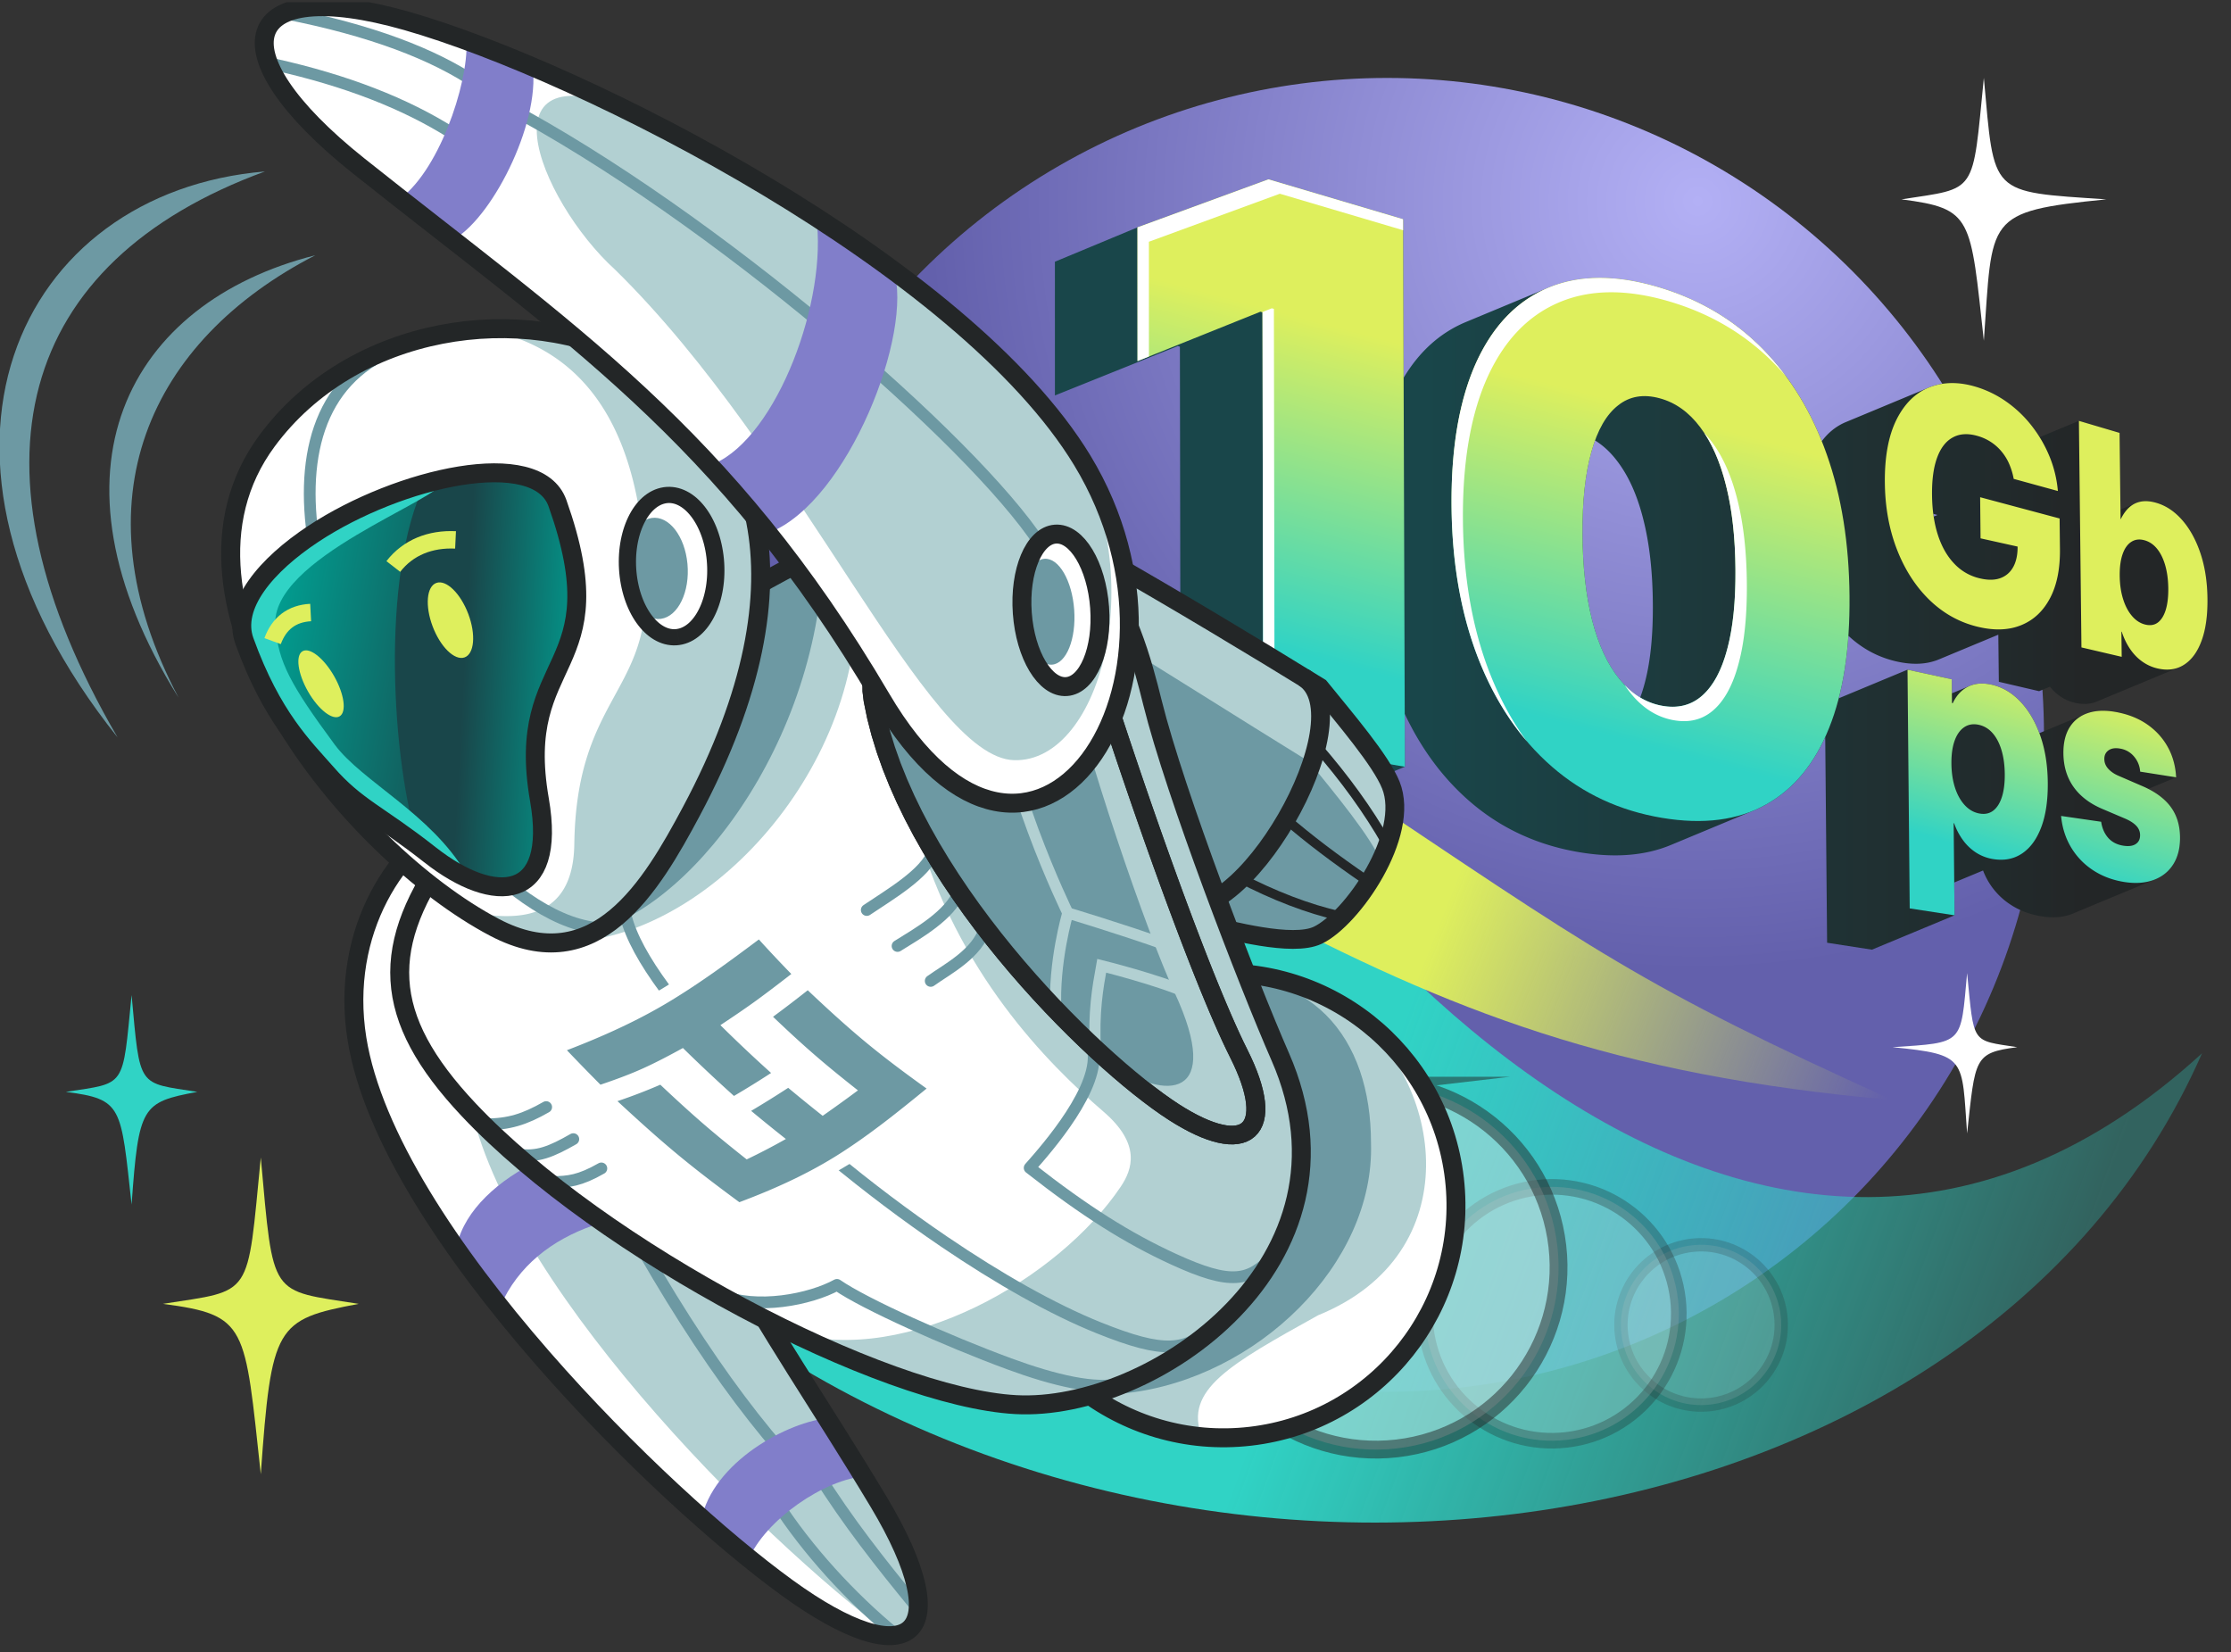 <svg xmlns="http://www.w3.org/2000/svg" width="501" height="371" fill="none" viewBox="0 0 501 371">
  <rect x="0" y="0" width="501" height="371" fill="#333333" stroke="none"/>
  <g clip-path="url(#a)">
    <circle cx="311.5" cy="165" r="147.5" fill="url(#b)"/>
    <path fill="url(#c)" fill-rule="evenodd" d="m484.088 197.399-.042.018-.014.006-18.549 7.716c-.155.064-.312.125-.474.183-1.937.694-4.198.834-6.775.393-2.557-.437-4.839-1.319-6.846-2.656a15.789 15.789 0 0 1-6.068-7.598l-6.473 2.692.071 7.371-18.549 7.715-10.069-1.555-.423-46.207c-3.141 6.892-7.545 11.946-13.234 15.133a27.179 27.179 0 0 1-2.91 1.42l-18.549 7.715c-5.76 2.396-12.592 2.94-20.528 1.612-9.416-1.576-17.691-5.379-24.707-11.495-5.953-5.19-10.789-11.715-14.506-19.587l.039 11.892-18.548 7.716-31.816-5.385-.158-96.66-.474-.126-27.591 11.084-.005-30.027 18.548-7.716 29.408-10.782 30.232 8.951.118 35.615c3.587-5.978 8.257-10.147 14.006-12.538l18.548-7.716.21-.085c6.928-2.818 15.132-2.785 24.496.005 9.223 2.749 17.013 7.392 23.399 13.894 5.611 5.711 10.014 12.585 13.246 20.67 1.497-1.984 3.3-3.415 5.405-4.29l18.548-7.716.235-.095c3.097-1.22 6.54-1.268 10.343-.14a23.718 23.718 0 0 1 6.89 3.344 26.484 26.484 0 0 1 5.666 5.37 28.951 28.951 0 0 1 1.844 2.626l8.813-3.666 9.13 2.7.2 17.21 3.49-1.452a5.686 5.686 0 0 1 1.09-.325c.987-.192 2.108-.108 3.359.241 2.211.618 4.178 1.913 5.921 3.898 1.728 1.974 3.098 4.463 4.105 7.465 1.004 2.996 1.529 6.365 1.577 10.103.048 3.784-.379 6.935-1.297 9.455-.913 2.527-2.222 4.337-3.922 5.439a6.981 6.981 0 0 1-1.113.588l-18.548 7.715c-1.449.602-3.081.691-4.901.267a9.512 9.512 0 0 1-3.426-1.553 10.53 10.53 0 0 1-2.169-2.066l-2.435 1.013-9.04-2.112-.118-10.574-13.348 5.553c-2.752 1.145-5.963 1.283-9.644.427-4.015-.934-7.572-2.844-10.679-5.743-.354 5.134-1.075 9.816-2.166 14.049l15.447-6.426 9.93 2.155.03 3.157 4.025-1.674a6.92 6.92 0 0 1 1.124-.358c1.095-.251 2.327-.225 3.701.073 2.429.53 4.588 1.785 6.495 3.779 1.787 1.869 3.224 4.248 4.301 7.121l10.327-4.296c.292-.121.595-.228.911-.322 1.884-.556 4.127-.545 6.719.02 2.558.557 4.763 1.521 6.616 2.885 1.845 1.358 3.297 3.019 4.363 5.002 1.055 1.962 1.645 4.171 1.779 6.624l-6.248 2.599c2.233 1.136 3.914 2.51 5.056 4.073 1.348 1.846 2.033 4.087 2.065 6.713.031 2.457-.481 4.509-1.526 6.158-.948 1.5-2.262 2.608-3.938 3.318ZM358.182 98.894c-.291.8-.56 1.648-.809 2.543-1.383 4.87-2.045 11.039-2.005 18.464.04 7.405.77 13.857 2.164 19.366 1.416 5.528 3.462 9.932 6.132 13.209 1.418 1.753 2.975 3.135 4.663 4.148.369-.991.704-2.055 1.004-3.193 1.283-4.755 1.887-10.684 1.836-17.817-.052-7.154-.741-13.423-2.094-18.801-1.334-5.411-3.271-9.795-5.816-13.156-1.512-2.025-3.205-3.61-5.075-4.763Zm75.961 16.482.94.257-.855.355a50.273 50.273 0 0 1-.085-.612Z" clip-rule="evenodd"/>
    <path fill="url(#d)" d="m315.082 49.22.404 122.945-31.816-5.385-.158-96.66-.474-.126-27.591 11.085-.005-30.028 29.408-10.782 30.232 8.951Zm58.127 134.42c-9.416-1.577-17.692-5.379-24.708-11.495-7.118-6.206-12.641-14.32-16.559-24.363-3.924-10.11-5.933-21.711-5.983-34.73-.051-13.03 1.869-23.728 5.705-32.005 3.827-8.194 9.263-13.69 16.299-16.551 6.928-2.817 15.132-2.785 24.497.006 9.223 2.748 17.013 7.392 23.398 13.893 6.3 6.411 11.079 14.288 14.385 23.698 3.306 9.355 4.991 19.94 5.091 31.767.102 11.867-1.414 21.717-4.585 29.586-3.177 7.938-7.869 13.67-14.102 17.162-6.325 3.569-14.121 4.591-23.438 3.032Zm-.159-25.202c3.645.71 6.704-.038 9.211-2.254 2.47-2.181 4.357-5.67 5.622-10.471 1.284-4.754 1.887-10.683 1.836-17.816-.052-7.155-.741-13.424-2.094-18.802-1.334-5.411-3.271-9.794-5.816-13.155-2.536-3.398-5.582-5.558-9.123-6.516-3.616-.979-6.736-.47-9.327 1.604-2.631 2.053-4.628 5.521-5.982 10.407-1.384 4.87-2.046 11.039-2.006 18.464.04 7.405.77 13.857 2.165 19.366 1.416 5.528 3.462 9.932 6.132 13.209 2.656 3.286 5.802 5.265 9.382 5.964Z"/>
    <path fill="#fff" d="m286.07 69.352.154 97.863-2.557-.433-.158-96.66-.088-.024 2.176-.873.473.127ZM347.96 64.497c6.928-2.817 15.132-2.784 24.497.007 9.223 2.748 17.013 7.391 23.398 13.892a57.757 57.757 0 0 1 5.298 6.222 57.198 57.198 0 0 0-2.737-2.992c-6.385-6.5-14.175-11.145-23.397-13.893-9.365-2.79-17.569-2.823-24.498-.006-7.036 2.86-12.471 8.358-16.298 16.552-3.837 8.277-5.757 18.975-5.706 32.004.05 13.019 2.06 24.62 5.983 34.731 2.26 5.792 5.055 10.941 8.381 15.454-4.475-5.235-8.124-11.46-10.943-18.684-3.923-10.11-5.932-21.711-5.982-34.73-.05-13.03 1.869-23.728 5.705-32.005 3.827-8.194 9.263-13.69 16.299-16.552Z"/>
    <path fill="#fff" d="M382.687 97.184c.581.608 1.144 1.27 1.68 1.988 2.546 3.361 4.482 7.744 5.816 13.155 1.352 5.377 2.042 11.647 2.094 18.801.051 7.133-.553 13.062-1.837 17.816-1.264 4.801-3.151 8.29-5.621 10.471-2.507 2.216-5.567 2.964-9.211 2.254-3.58-.699-6.726-2.677-9.382-5.964a24.007 24.007 0 0 1-1.408-1.921c2.4 2.508 5.154 4.055 8.23 4.655 3.644.711 6.703-.038 9.211-2.253 2.47-2.182 4.357-5.67 5.621-10.471 1.284-4.755 1.887-10.683 1.836-17.817-.052-7.154-.741-13.423-2.094-18.8-1.176-4.769-2.82-8.739-4.935-11.914ZM315.079 49.222l.008 2.473-27.68-8.195L258 54.282l.004 25.77-2.56 1.03-.006-30.03 29.409-10.782 30.232 8.952Z"/>
    <path fill="url(#e)" d="M444.305 140.777c-4.071-.948-7.673-2.898-10.81-5.865-3.15-2.998-5.637-6.781-7.434-11.338-1.811-4.576-2.744-9.666-2.794-15.251-.052-5.816.833-10.536 2.639-14.143 1.808-3.587 4.272-5.993 7.383-7.214 3.097-1.22 6.54-1.268 10.343-.14a23.72 23.72 0 0 1 6.89 3.344 26.484 26.484 0 0 1 5.666 5.37 29.145 29.145 0 0 1 4.016 6.848 26.469 26.469 0 0 1 1.919 7.863l-9.921-2.726a15.24 15.24 0 0 0-1.007-3.341 11.486 11.486 0 0 0-1.722-2.803 10.623 10.623 0 0 0-2.387-2.133 11.018 11.018 0 0 0-3.037-1.372c-2.152-.61-3.988-.496-5.515.344-1.541.83-2.71 2.333-3.513 4.499-.804 2.169-1.192 4.965-1.159 8.371.032 3.419.474 6.425 1.324 9.049.85 2.608 2.065 4.747 3.653 6.408a11.318 11.318 0 0 0 5.645 3.29c1.818.447 3.375.447 4.656.002 1.286-.455 2.271-1.29 2.948-2.509.676-1.215 1.007-2.752.988-4.603l-8.316-1.848-.093-9.233 17.845 4.773.075 6.868c.049 4.398-.675 8.043-2.177 10.933-1.507 2.901-3.627 4.938-6.379 6.095-2.77 1.176-6.008 1.326-9.726.462Zm40.18 9.312a9.519 9.519 0 0 1-3.427-1.554c-1.048-.738-1.951-1.685-2.725-2.821-.775-1.138-1.394-2.425-1.864-3.862l-.081-.019.067 5.65-9.04-2.112-.57-50.871 9.13 2.7.225 19.342.054.015c.537-1.105 1.173-1.985 1.909-2.642a5.266 5.266 0 0 1 2.592-1.282c.987-.192 2.108-.108 3.359.241 2.211.618 4.178 1.913 5.921 3.898 1.728 1.974 3.098 4.463 4.105 7.465 1.004 2.996 1.529 6.365 1.577 10.102.048 3.785-.379 6.936-1.297 9.456-.913 2.527-2.222 4.337-3.922 5.439-1.708 1.107-3.711 1.39-6.013.855Zm-2.735-9.849c1.116.272 2.058.115 2.827-.46.769-.587 1.357-1.522 1.766-2.829.4-1.309.596-2.929.573-4.864-.024-1.935-.261-3.665-.696-5.174-.443-1.514-1.057-2.755-1.843-3.714-.787-.961-1.738-1.602-2.852-1.901-1.119-.299-2.095-.171-2.935.383-.834.546-1.487 1.463-1.934 2.758-.455 1.294-.667 2.919-.645 4.857.023 1.938.274 3.682.763 5.231.48 1.545 1.16 2.817 2.013 3.807.859 1.002 1.844 1.633 2.963 1.906Zm-52.901 63.729-.491-53.597 9.93 2.155.052 5.334.176.038c.536-1.146 1.22-2.076 2.049-2.791a6.652 6.652 0 0 1 2.902-1.456c1.095-.251 2.327-.225 3.701.073 2.429.53 4.588 1.785 6.495 3.779 1.892 1.978 3.39 4.527 4.486 7.628 1.094 3.095 1.663 6.611 1.705 10.54.044 3.979-.437 7.316-1.447 10.02-1.012 2.707-2.452 4.691-4.32 5.946-1.877 1.261-4.08 1.673-6.609 1.241a9.943 9.943 0 0 1-3.723-1.434 11.1 11.1 0 0 1-2.91-2.754 14.526 14.526 0 0 1-2.02-3.836l-.108-.019.201 20.688-10.069-1.555Zm15.65-21.305c1.227.225 2.265.008 3.109-.644.846-.653 1.499-1.675 1.946-3.076.446-1.396.664-3.115.643-5.151-.022-2.036-.274-3.846-.751-5.408-.477-1.567-1.155-2.843-2.015-3.807-.861-.966-1.906-1.591-3.131-1.844-1.229-.253-2.303-.062-3.228.565-.916.622-1.636 1.627-2.133 3.011-.499 1.39-.742 3.11-.723 5.151.02 2.04.298 3.863.826 5.467.526 1.597 1.27 2.901 2.202 3.896.943 1.005 2.025 1.616 3.255 1.84Zm32.284 15.335c-2.558-.437-4.839-1.318-6.847-2.655a15.8 15.8 0 0 1-4.878-5.125c-1.227-2.065-1.973-4.405-2.213-7.006l8.996 1.303c.206 1.424.727 2.615 1.528 3.553.81.947 1.903 1.543 3.265 1.79 1.259.228 2.237.125 2.931-.312.693-.439 1.031-1.116 1.019-2.052-.009-.785-.298-1.487-.873-2.088-.581-.608-1.426-1.147-2.542-1.621l-5.071-2.157c-2.817-1.197-4.978-2.849-6.456-4.936-1.489-2.1-2.247-4.611-2.278-7.508-.027-2.438.467-4.44 1.478-5.996 1.016-1.564 2.467-2.623 4.36-3.182 1.884-.556 4.127-.545 6.719.02 2.559.557 4.763 1.521 6.616 2.885 1.845 1.358 3.297 3.019 4.363 5.002 1.055 1.962 1.646 4.171 1.779 6.624l-8.078-1.273a5.733 5.733 0 0 0-1.312-3.319 5.129 5.129 0 0 0-2.988-1.819c-1.146-.238-2.068-.139-2.743.312-.677.45-1.013 1.114-1.002 2.011.009.768.268 1.46.797 2.078.528.616 1.293 1.194 2.313 1.636l5.539 2.397c2.853 1.236 4.94 2.812 6.282 4.649 1.348 1.846 2.033 4.087 2.065 6.713.031 2.456-.481 4.509-1.525 6.158-1.048 1.654-2.537 2.834-4.469 3.525-1.937.695-4.199.835-6.775.393Z"/>
    <path fill="url(#f)" fill-rule="evenodd" d="M494.5 236.5c-50.5 115-231 141.5-342 51.5-27.606-27.642 56.512-139.375 86-180.5 47.742 101.516 157 219.5 256 129Z" clip-rule="evenodd"/>
    <path fill="url(#g)" fill-rule="evenodd" d="M280.978 203.391C325.675 226.993 362.195 241.458 425 247c-56.784-25.638-67-33.5-123.738-71.491l-20.284 27.882Z" clip-rule="evenodd"/>
    <path fill="#fff" fill-rule="evenodd" d="M445.5 17.5c2.427 26.43 1 25.5 27.5 27.262-27.5 2.738-25.495 3.995-27.5 31.738-3.053-27.743-2.458-29.657-18.5-31.738 17.133-2.653 15.869-.831 18.5-27.262ZM441.739 218.5c-1.477 16.127-.609 15.559-16.739 16.634 16.739 1.671 15.519 2.438 16.739 19.366 1.858-16.928 1.496-18.096 11.261-19.366-10.429-1.619-9.659-.507-11.261-16.634Z" clip-rule="evenodd"/>
    <path fill="#6D99A3" fill-rule="evenodd" d="M70.791 57.32C28.944 67.882 8.145 105.453 40.09 156.638c-23.455-44.488-6.262-80.273 30.703-99.316Z" clip-rule="evenodd"/>
    <path fill="#6D99A3" fill-rule="evenodd" d="M59.5 38.5c-55.364 4.626-83.996 63.296-33.097 127.074C-9.312 104.286 4.147 58.778 59.5 38.5Z" clip-rule="evenodd"/>
    <path fill="#B2D0D2" fill-rule="evenodd" d="M184.737 151.062c48.255 32.931 68.825 47.629 85.512 56.492 8.793 1.133 22.27 4.656 25.447 2.514 6.689-4.517 21.098-22.702 16.631-33.795-2.236-5.555-10.172-14.793-15.977-21.954-30.704-18.92-66.678-40.045-91.123-51.434l-20.49 48.177Z" clip-rule="evenodd"/>
    <path fill="#6D99A3" fill-rule="evenodd" d="M181.986 151.021c48.255 32.931 68.806 45.179 85.491 54.042 4.305 2.286 23.257 8.009 28.845 4.951 10.617-5.809 9.416-9.632 13.822-16.516-2.237-5.553-10.397-15.356-16.203-22.517-30.704-18.92-74.808-47.555-99.253-58.944l-12.702 38.984Z" clip-rule="evenodd"/>
    <path stroke="#232627" stroke-miterlimit="22.926" stroke-width="4.221" d="M184.737 151.062c48.255 32.931 68.825 47.629 85.512 56.492 5.912 1.245 19.949 5.183 25.699 2.436 7.695-3.678 20.846-22.624 16.379-33.717-2.236-5.555-10.172-14.793-15.977-21.954-30.704-18.92-66.678-40.045-91.123-51.434l-20.49 48.177Z" clip-rule="evenodd"/>
    <path stroke="#232627" stroke-miterlimit="22.926" stroke-width="4.221" d="M263.155 202.984c15.019 7.976 43.722-42.013 29.588-50.884"/>
    <path fill="#C9E0E0" fill-rule="evenodd" stroke="#232627" stroke-miterlimit="22.926" stroke-width="3" d="M379.937 279.62c-9.874 1.139-16.956 10.068-15.817 19.943 1.14 9.875 10.069 16.956 19.943 15.817 9.875-1.139 16.956-10.068 15.817-19.943-1.139-9.875-10.068-16.956-19.943-15.817Z" clip-rule="evenodd" opacity=".2"/>
    <path fill="#C9E0E0" fill-rule="evenodd" stroke="#232627" stroke-miterlimit="22.926" stroke-width="3.5" d="M345.234 266.691c-15.635 1.803-26.847 15.941-25.044 31.576 1.805 15.635 15.942 26.847 31.577 25.042 15.635-1.803 26.847-15.941 25.042-31.576-1.803-15.635-15.94-26.847-31.575-25.042Z" clip-rule="evenodd" opacity=".3"/>
    <path fill="#C9E0E0" fill-rule="evenodd" stroke="#232627" stroke-miterlimit="22.926" stroke-width="4" d="M304.302 243.774c-22.493 2.594-38.622 22.933-36.028 45.425 2.596 22.493 22.934 38.623 45.426 36.027 22.492-2.594 38.622-22.933 36.026-45.425-2.594-22.493-22.932-38.623-45.424-36.027Z" clip-rule="evenodd" opacity=".5"/>
    <path stroke="#232627" stroke-linecap="round" stroke-miterlimit="22.926" stroke-width="2.109" d="M300.964 205.703c-7.224-1.638-14.851-4.556-22.882-8.75m33.285-7.697c-4.153-7.27-9.402-14.536-15.749-21.798m11.294 30.244c-6.974-4.754-13.044-9.363-18.213-13.826"/>
    <path fill="#fff" d="M280.777 323.056c-28.625 3.303-54.508-17.224-57.812-45.849-3.303-28.626 17.225-54.509 45.85-57.812 28.625-3.303 54.508 17.225 57.811 45.85 3.304 28.625-17.224 54.508-45.849 57.811Z"/>
    <path fill="#B2D0D2" fill-rule="evenodd" d="M268.814 219.394c-19.533 2.253-49.153 29.186-45.85 57.813 3.926 34.027 42.206 47.634 46.913 45.397-4.032-10.515 6.296-16.264 26.131-27.277 33.992-13.827 28.344-52.612 6.837-68.462-8.748-4.37-14.497-9.726-34.031-7.471Z" clip-rule="evenodd"/>
    <path fill="#6D99A3" d="M253.205 312.777c-22.705 0-26.654-25.311-27.506-52.58-.853-27.27 11.274-37.741 40.177-41.044 28.904-3.303 42 14 42 37.5.852 27.269-25.768 52.82-54.671 56.124Z"/>
    <path stroke="#232627" stroke-miterlimit="22.926" stroke-width="4.254" d="M268.8 218.836c-28.625 3.301-49.154 29.185-45.852 57.811 3.304 28.626 29.188 49.154 57.813 45.85 28.626-3.302 49.154-29.186 45.851-57.811-3.302-28.626-29.186-49.154-57.812-45.85Z" clip-rule="evenodd"/>
    <path fill="#fff" fill-rule="evenodd" d="M139.544 209.633c-8.017-55.524-67.115-24.633-59.385 23.639 6.755 42.185 66.814 101.621 96.566 123.225 27.85 20.225 38.742 10.988 20.561-19.314-26.038-43.4-49.523-70.624-57.742-127.55Z" clip-rule="evenodd"/>
    <path fill="#B2D0D2" fill-rule="evenodd" d="M139.544 209.632c-1.024-7.081-2.881-12.751-5.321-17.163-16.876 4.01-33.499 25.585-29.171 52.614 6.648 41.524 64.942 99.763 95.143 122.181 8.459-.378 8.483-11.093-2.91-30.081-26.038-43.4-49.523-70.624-57.741-127.551Z" clip-rule="evenodd"/>
    <path stroke="#6D99A3" stroke-linecap="round" stroke-miterlimit="22.926" stroke-width="2.637" d="M183.701 331.029c6.505 10.435 14.189 20.186 22.003 29.685m-31.407-23.508c6.927 10.771 16.699 21.459 26.709 29.685M128.82 251.514c16.942 34.104 33.423 59.919 49.45 77.443"/>
    <path fill="#817ECA" fill-rule="evenodd" d="M112.322 293.373c8.085-18.517 30.813-22.812 48.661-21.126l-7.395-17.374c-21.54-2.626-47.309 9.08-50.978 24.645l9.712 13.855ZM168.036 350.304c3.768-8.99 17.124-18.242 26.496-18.868-1.385-3.63-5.309-8.067-7.244-13.102-8.873.166-26.155 9.014-29.559 21.858l10.307 10.112Z" clip-rule="evenodd"/>
    <path stroke="#232627" stroke-miterlimit="22.926" stroke-width="4.254" d="M139.544 209.633c-8.017-55.524-67.115-24.633-59.385 23.639 3.49 21.788 21.197 48.179 41.605 71.58 19.104 21.909 40.574 41.198 54.961 51.645 27.85 20.225 38.742 10.988 20.561-19.314-12.842-21.404-25.063-38.875-35.139-57.916-10.352-19.563-18.437-40.785-22.603-69.634Z" clip-rule="evenodd"/>
    <path fill="#fff" fill-rule="evenodd" d="M101.487 189.9c27.228-36.866 74.513-64.903 99.982-72.762 43.349-13.377 52.914 22.853 57.338 40.644 5.113 20.568 21.437 62.948 28.701 79.534 20.112 45.93-28.621 79.731-59.377 78.079-29.955-1.607-93.063-34.558-122.87-66.2-19.66-20.871-20.282-36.944-3.774-59.295Z" clip-rule="evenodd"/>
    <path fill="#B2D0D2" fill-rule="evenodd" d="M241.416 122.418c10.8 9.571 14.906 25.375 17.391 35.364 5.114 20.568 21.438 62.948 28.702 79.534 20.109 45.93-28.622 79.731-59.377 78.079-12.567-.673-30.967-6.866-50.295-16.159 25.88 7.508 59.921-12.115 73.827-32.759 2.653-3.94 4.584-9.583-3.835-16.843-12.677-10.927-32.822-31.198-41.941-63.355-11.015-22.706 28.816-10.022 35.528-63.861Z" clip-rule="evenodd"/>
    <path stroke="#6D99A3" stroke-linecap="round" stroke-linejoin="round" stroke-miterlimit="22.926" stroke-width="2.637" d="M194.643 204.334c4.818-3.275 13.381-8.187 14.963-13.143M215.37 200.204c-1.917 5.259-9.351 9.421-13.814 12.207M221.23 208.284c-1.658 5.88-8.621 9.361-12.227 11.972M108.989 252.463c5.295 0 8.842-1.124 13.664-3.882m12.39 13.773c-4.822 2.758-7.445 3.056-11.01 3.056m4.714-9.63c-4.82 2.758-8.226 4.231-12.524 3.392"/>
    <path fill="#B2D0D2" fill-rule="evenodd" d="M129.687 160.101c34.578-30.792 56.126-37.156 61.993-34.638 6.082 40.657-27.772 81.643-60.247 85.762l-1.746-51.124Z" clip-rule="evenodd"/>
    <path stroke="#6D99A3" stroke-linecap="round" stroke-miterlimit="22.926" stroke-width="2.637" d="M272.619 297.621c-6.252 5.87-11.103 6.464-25.843.543-10.475-4.206-22.556-11.078-34.738-19.348-34.29-23.27-69.395-57.608-71.819-74.748"/>
    <path stroke="#6D99A3" stroke-linecap="round" stroke-linejoin="round" stroke-miterlimit="22.926" stroke-width="2.637" d="M286.051 281.927c-5.489 5.848-9.496 6.782-22.504.814-10.203-4.68-19.834-10.704-32.323-20.506 3.787-4.277 16.225-18.351 14.148-26.905M251.633 310.637c-5.345 1.58-14.895-.684-24.981-4.396-14.06-5.175-32.488-13.434-38.699-17.735-5.95 3.273-18.064 5.716-26.281 2.239"/>
    <path fill="#6D99A3" fill-rule="evenodd" d="M129.686 160.101c29.167-26.214 50.369-32.865 55.158-33.821-2.181 44.695-33.885 81.957-55.312 83.209l.154-49.388Z" clip-rule="evenodd"/>
    <path stroke="#232627" stroke-miterlimit="22.926" stroke-width="4.254" d="M101.487 189.9c27.228-36.866 74.513-64.903 99.982-72.762 43.349-13.377 52.914 22.853 57.338 40.644 5.113 20.568 21.437 62.948 28.701 79.534 20.112 45.93-28.621 79.731-59.377 78.079-29.955-1.607-93.063-34.558-122.87-66.2-19.66-20.871-20.282-36.944-3.774-59.295Z" clip-rule="evenodd"/>
    <path fill="#B2D0D2" fill-rule="evenodd" d="M242.838 139.351c-13.512-22.254-50.656-4.077-46.777 17.812 7.015 39.595 49.599 81.011 67.541 92.541 16.373 10.523 23.404 4.377 14.582-13.129-8.824-17.505-25.002-63.565-35.346-97.224Z" clip-rule="evenodd"/>
    <path fill="#232627" d="m198.162 156.81-4.203.708-.273-2.268-.018-2.236.222-2.196.447-2.142.659-2.079.853-2.007 1.032-1.927 1.199-1.843 1.35-1.752 1.49-1.658 1.613-1.555 1.727-1.449 1.829-1.338 1.918-1.219 1.997-1.096 2.064-.966 2.124-.829 2.167-.686 2.204-.533 2.226-.376 2.241-.209 2.243-.031 2.233.152 2.208.347 2.173.548 2.117.763 2.05.981 1.964 1.209 1.859 1.438 1.74 1.673 1.603 1.908 1.453 2.144-3.667 2.132-1.215-1.795-1.319-1.57-1.412-1.358-1.498-1.158-1.576-.968-1.648-.79-1.713-.616-1.773-.449-1.822-.286-1.864-.125-1.892.027-1.91.178-1.917.325-1.91.461-1.892.6-1.859.726-1.814.847-1.755.965-1.686 1.071-1.603 1.172-1.506 1.264-1.402 1.35-1.282 1.428-1.151 1.494-1.014 1.558-.862 1.608-.706 1.654-.535 1.695-.364 1.726-.176 1.758.014 1.786.218 1.814Zm66.606 91.148-2.333 3.495-1.81-1.205-1.931-1.371-2.048-1.531-2.156-1.684-2.251-1.837-2.34-1.982-2.413-2.12-2.483-2.255-2.534-2.382-2.582-2.508-2.614-2.624-2.639-2.736-2.649-2.842-2.649-2.942-2.641-3.039-2.62-3.128-2.59-3.211-2.547-3.289-2.493-3.364-2.427-3.429-2.354-3.492-2.265-3.548-2.169-3.601-2.061-3.645-1.939-3.685-1.81-3.72-1.666-3.749-1.514-3.776-1.346-3.794-1.172-3.809-.983-3.819-.78-3.818 4.203-.708.739 3.613.933 3.624 1.117 3.632 1.29 3.634 1.455 3.626 1.607 3.616 1.748 3.597 1.88 3.571 2.001 3.539 2.111 3.503 2.21 3.46 2.296 3.41 2.374 3.353 2.44 3.29 2.493 3.223 2.539 3.148 2.569 3.068 2.592 2.981 2.602 2.888 2.599 2.79 2.59 2.686 2.565 2.574 2.53 2.458 2.485 2.335 2.43 2.206 2.358 2.073 2.279 1.93 2.188 1.784 2.085 1.631 1.968 1.471 1.838 1.303 1.695 1.131Zm11.504-10.459 3.823-1.847.808 1.664.718 1.603.626 1.541.538 1.479.449 1.42.361 1.361.271 1.301.185 1.245.092 1.191-.002 1.138-.103 1.088-.207 1.036-.322.983-.449.919-.577.84-.704.739-.816.617-.907.482-.975.345-1.026.216-1.067.094-1.104-.018-1.143-.122-1.182-.221-1.225-.316-1.27-.409-1.316-.502-1.362-.595-1.414-.688-1.463-.782-1.512-.876-1.562-.972 2.333-3.495 1.453.903 1.391.806 1.326.708 1.26.614 1.188.519 1.116.425 1.038.336.959.246.87.165.78.082.685.012.585-.051.488-.103.4-.141.327-.173.27-.203.234-.246.212-.31.188-.388.158-.484.117-.585.064-.689.002-.793-.07-.888-.143-.985-.226-1.075-.308-1.16-.394-1.245-.482-1.324-.571-1.403-.66-1.478-.753-1.551Zm-35.266-97.081 3.667-2.132.209.466.985 3.185 1.016 3.25 1.044 3.306 1.073 3.359 1.098 3.4 1.119 3.435 1.138 3.464 1.158 3.484 1.171 3.497 1.182 3.501 1.195 3.501 1.2 3.488 1.207 3.472 1.208 3.447 1.211 3.415 1.207 3.373 1.202 3.327 1.194 3.273 1.186 3.207 1.174 3.139 1.162 3.06 1.143 2.975 1.122 2.884 1.102 2.78 1.077 2.672 1.051 2.557 1.022 2.431.989 2.3.954 2.161.915 2.013.876 1.855.832 1.689-3.823 1.847-.866-1.759-.903-1.91-.938-2.06-.971-2.2-1.005-2.335-1.032-2.463-1.063-2.583-1.088-2.699-1.11-2.803-1.131-2.901-1.151-2.994-1.165-3.076-1.18-3.156-1.192-3.222-1.201-3.287-1.206-3.339-1.213-3.387-1.213-3.427-1.213-3.458-1.21-3.484-1.205-3.499-1.196-3.511-1.188-3.513-1.174-3.507-1.161-3.494-1.143-3.474-1.123-3.448-1.1-3.412-1.077-3.37-1.049-3.318-1.019-3.263-.99-3.197.21.468Zm3.667-2.132.133.22.076.246-.209-.466Z"/>
    <path fill="#6D99A3" fill-rule="evenodd" d="M237.975 143.855c-10.56-17.386-42.707-1.621-39.676 15.481 5.479 30.934 38.436 70.326 51.173 79.335 12.415 8.78 25.324 8.009 14.327-15.729-6.133-13.24-19.978-53.014-25.824-79.087Z" clip-rule="evenodd"/>
    <path stroke="#B2D0D2" stroke-width="2.5" d="M237.117 226.979c-.619-10.831 2.683-21.977 2.683-21.977m21.868 7.123c-9.49-3.404-21.868-7.123-21.868-7.123m-16.302-54.017c.852 22.477 16.302 54.017 16.302 54.017M245.982 235.757c-.446-8.634.521-13.919 1.415-18.906 0 0 12.758 3.154 19.615 6.236"/>
    <path fill="#232627" d="m198.162 156.81-4.203.708-.273-2.268-.018-2.236.222-2.196.447-2.142.659-2.079.853-2.007 1.032-1.927 1.199-1.843 1.35-1.752 1.49-1.658 1.613-1.555 1.727-1.449 1.829-1.338 1.918-1.219 1.997-1.096 2.064-.966 2.124-.829 2.167-.686 2.204-.533 2.226-.376 2.241-.209 2.243-.031 2.233.152 2.208.347 2.173.548 2.117.763 2.05.981 1.964 1.209 1.859 1.438 1.74 1.673 1.603 1.908 1.453 2.144-3.667 2.132-1.215-1.795-1.319-1.57-1.412-1.358-1.498-1.158-1.576-.968-1.648-.79-1.713-.616-1.773-.449-1.822-.286-1.864-.125-1.892.027-1.91.178-1.917.325-1.91.461-1.892.6-1.859.726-1.814.847-1.755.965-1.686 1.071-1.603 1.172-1.506 1.264-1.402 1.35-1.282 1.428-1.151 1.494-1.014 1.558-.862 1.608-.706 1.654-.535 1.695-.364 1.726-.176 1.758.014 1.786.218 1.814Zm66.606 91.148-2.333 3.495-1.81-1.205-1.931-1.371-2.048-1.531-2.156-1.684-2.251-1.837-2.34-1.982-2.413-2.12-2.483-2.255-2.534-2.382-2.582-2.508-2.614-2.624-2.639-2.736-2.649-2.842-2.649-2.942-2.641-3.039-2.62-3.128-2.59-3.211-2.547-3.289-2.493-3.364-2.427-3.429-2.354-3.492-2.265-3.548-2.169-3.601-2.061-3.645-1.939-3.685-1.81-3.72-1.666-3.749-1.514-3.776-1.346-3.794-1.172-3.809-.983-3.819-.78-3.818 4.203-.708.739 3.613.933 3.624 1.117 3.632 1.29 3.634 1.455 3.626 1.607 3.616 1.748 3.597 1.88 3.571 2.001 3.539 2.111 3.503 2.21 3.46 2.296 3.41 2.374 3.353 2.44 3.29 2.493 3.223 2.539 3.148 2.569 3.068 2.592 2.981 2.602 2.888 2.599 2.79 2.59 2.686 2.565 2.574 2.53 2.458 2.485 2.335 2.43 2.206 2.358 2.073 2.279 1.93 2.188 1.784 2.085 1.631 1.968 1.471 1.838 1.303 1.695 1.131Zm11.504-10.459 3.823-1.847.808 1.664.718 1.603.626 1.541.538 1.479.449 1.42.361 1.361.271 1.301.185 1.245.092 1.191-.002 1.138-.103 1.088-.207 1.036-.322.983-.449.919-.577.84-.704.739-.816.617-.907.482-.975.345-1.026.216-1.067.094-1.104-.018-1.143-.122-1.182-.221-1.225-.316-1.27-.409-1.316-.502-1.362-.595-1.414-.688-1.463-.782-1.512-.876-1.562-.972 2.333-3.495 1.453.903 1.391.806 1.326.708 1.26.614 1.188.519 1.116.425 1.038.336.959.246.87.165.78.082.685.012.585-.051.488-.103.4-.141.327-.173.27-.203.234-.246.212-.31.188-.388.158-.484.117-.585.064-.689.002-.793-.07-.888-.143-.985-.226-1.075-.308-1.16-.394-1.245-.482-1.324-.571-1.403-.66-1.478-.753-1.551Zm-35.266-97.081 3.667-2.132.209.466.985 3.185 1.016 3.25 1.044 3.306 1.073 3.359 1.098 3.4 1.119 3.435 1.138 3.464 1.158 3.484 1.171 3.497 1.182 3.501 1.195 3.501 1.2 3.488 1.207 3.472 1.208 3.447 1.211 3.415 1.207 3.373 1.202 3.327 1.194 3.273 1.186 3.207 1.174 3.139 1.162 3.06 1.143 2.975 1.122 2.884 1.102 2.78 1.077 2.672 1.051 2.557 1.022 2.431.989 2.3.954 2.161.915 2.013.876 1.855.832 1.689-3.823 1.847-.866-1.759-.903-1.91-.938-2.06-.971-2.2-1.005-2.335-1.032-2.463-1.063-2.583-1.088-2.699-1.11-2.803-1.131-2.901-1.151-2.994-1.165-3.076-1.18-3.156-1.192-3.222-1.201-3.287-1.206-3.339-1.213-3.387-1.213-3.427-1.213-3.458-1.21-3.484-1.205-3.499-1.196-3.511-1.188-3.513-1.174-3.507-1.161-3.494-1.143-3.474-1.123-3.448-1.1-3.412-1.077-3.37-1.049-3.318-1.019-3.263-.99-3.197.21.468Zm3.667-2.132.133.22.076.246-.209-.466Z"/>
    <path fill="#fff" fill-rule="evenodd" d="M111.06 208.237c-32.643-17.175-77.94-72.859-51.124-109.21 38.43-52.094 152.083-23.124 95.29 83.205-8.875 16.617-21.382 37.989-44.166 26.005Z" clip-rule="evenodd"/>
    <path fill="#B2D0D2" fill-rule="evenodd" d="M111.06 208.237a67.065 67.065 0 0 1-1.512-.821c-.021-.252-4.718-2.515-4.738-2.772 10.972 2.286 23.91 2.319 24.158-15.113.457-32.019 16.307-34.016 16.047-56.997-.398-35.091-12.883-54.205-36.284-58.621 42.846-2.321 86.086 34.194 46.494 108.319-8.875 16.617-21.382 37.989-44.165 26.005Z" clip-rule="evenodd"/>
    <path stroke="#6D99A3" stroke-linecap="round" stroke-miterlimit="22.926" stroke-width="2.637" d="M88.545 78.415c-17.397 7.149-21.433 25.055-17.737 45.368 5.503 30.248 28.15 65.84 49.353 79.234 5.321 3.363 10.553 5.327 15.4 5.456"/>
    <path fill="#fff" d="M152.291 143.033c-5.423.786-10.478-5.705-11.291-14.497-.813-8.792 2.924-16.557 8.346-17.343 5.423-.786 10.478 5.705 11.291 14.497.813 8.792-2.923 16.557-8.346 17.343Z"/>
    <path stroke="#232627" stroke-miterlimit="22.926" stroke-width="4.266" d="M111.06 208.237c-32.643-17.175-77.94-72.859-51.124-109.21 38.43-52.094 152.083-23.124 95.29 83.205-8.875 16.617-21.382 37.989-44.166 26.005Z" clip-rule="evenodd"/>
    <path fill="#fff" fill-rule="evenodd" d="M197.844 156.808c34.108 58.012 76.429-5.379 46.014-55.497C217.276 57.513 131.305 16.095 91.324 4.698 53.899-5.97 48.049 11.365 80.506 37.231c46.49 37.05 82.367 60.1 117.338 119.577Z" clip-rule="evenodd"/>
    <path stroke="#6D99A3" stroke-miterlimit="22.926" stroke-width="2.637" d="M64.332 3.065c18.665 3.685 33.01 8.977 43.037 15.874m-45.71-4.457c16.015 3.575 29.34 8.738 39.976 15.495"/>
    <path fill="#B2D0D2" fill-rule="evenodd" d="M227.711 170.691c19.898.591 30.983-42.874 12.255-72.177-14.904-23.319-44.716-42.756-94.194-72.077-39.725-18.138-24.788 18.558-7.65 34.11 42.11 41.279 69.767 109.553 89.589 110.144Z" clip-rule="evenodd"/>
    <path stroke="#6D99A3" stroke-miterlimit="22.926" stroke-width="2.637" d="M233.442 121.962c-15.101-22.986-73.033-73.392-120.205-98.363"/>
    <path fill="#fff" d="M239.226 154.409c-4.643.347-8.956-7.038-9.634-16.494-.678-9.457 2.536-17.404 7.178-17.751 4.642-.347 8.956 7.038 9.634 16.494.678 9.457-2.536 17.404-7.178 17.751Z"/>
    <path fill="#6D99A3" d="M236.253 149.24c-3.216.24-6.204-4.885-6.674-11.448-.471-6.564 1.756-12.079 4.972-12.32 3.216-.24 6.204 4.885 6.674 11.448.47 6.564-1.756 12.079-4.972 12.32Z"/>
    <path fill="url(#h)" fill-rule="evenodd" d="M96.627 191.987c-11.927-9.369-16.948-10.629-23.758-18.437-4.966-5.694-10.983-12.86-17.176-29.99-8.183-22.63 62.422-50.51 69.498-30.569 13.65 38.477-9.807 33.516-4.057 66.557 4.001 22.999-10.086 23.766-24.507 12.439Z" clip-rule="evenodd"/>
    <path fill="url(#i)" fill-rule="evenodd" d="M94.037 189.944c-5.986-18.37-8.758-60.609 1.459-81.603 10.939-1.859 26.05-5.723 29.694 4.65 13.533 38.52-9.804 33.516-4.057 66.557 4.002 22.997-11.967 24.452-27.096 10.396Z" clip-rule="evenodd"/>
    <path fill="#30D3C5" fill-rule="evenodd" d="M96.044 192.726c-12.353-8.797-16.948-10.629-23.76-18.437-4.966-5.695-10.983-12.86-17.176-29.99-5.56-15.386 22.03-31.895 44.746-36.489-.679 4.436-39.364 17.45-38.021 32.85.693 7.956 3.254 12.905 13.3 26.496 6.159 8.331 21.584 15.503 29.513 28.96-3.95-1.826-5.508-1.186-8.602-3.39Z" clip-rule="evenodd"/>
    <path stroke="#232627" stroke-miterlimit="22.926" stroke-width="4.254" d="M237 119.929c-4.795.351-8.12 8.298-7.428 17.752.691 9.453 5.138 16.832 9.934 16.482 4.793-.351 8.12-8.299 7.428-17.752-.694-9.454-5.14-16.833-9.934-16.482Z" clip-rule="evenodd"/>
    <path fill="#DEEF5D" d="M104.304 147.619c-2.214.763-5.418-2.364-7.156-6.985-1.739-4.622-1.353-8.987.86-9.751 2.214-.764 5.418 2.363 7.157 6.985 1.738 4.621 1.353 8.987-.861 9.751ZM76.266 160.841c-1.615.957-4.792-1.537-7.095-5.57-2.304-4.034-2.862-8.08-1.247-9.038 1.615-.957 4.791 1.537 7.094 5.571 2.304 4.033 2.862 8.08 1.248 9.037Z"/>
    <path stroke="#DEEF5D" stroke-miterlimit="22.926" stroke-width="3.917" d="M102.298 121.229c-5.608-.268-10.617 1.646-13.974 5.971M69.762 137.537c-4.232.223-7.081 2.432-8.544 6.418"/>
    <path fill="#817ECA" fill-rule="evenodd" d="M183.269 48.57c2.718 18.643-8.744 49.353-22.86 55.53 3.985 4.258 7.043 9.49 12.593 15.386 17.313-6.969 32.27-44.708 27.651-59.053L183.269 48.57ZM104.763 9.381c.402 9.614-6.44 29.713-15.56 35.672 3.081 2.192 8.68 5.477 12.968 8.514 8.834-5.29 19.806-27.335 17.245-39.92l-14.653-4.266Z" clip-rule="evenodd"/>
    <path fill="#fff" fill-rule="evenodd" d="M165.552 273.229c8.789-2.315 33.79-14.199 46.558-29.168-15.52-13.208-30.268-25.315-41.495-37.862-14.63 12.138-27.406 20.252-48.429 28.727 9.536 11.042 35.221 33.57 43.366 38.303Z" clip-rule="evenodd"/>
    <path stroke="#232627" stroke-miterlimit="22.926" stroke-width="4.254" d="M96.626 191.987c-11.924-9.369-16.584-10.639-23.393-18.447-4.965-5.695-12.141-12.427-18.334-29.557-2.902-8.022 4.896-17.131 15.46-24.11 19.233-12.701 50.266-19.752 54.831-6.882 13.65 38.477-9.806 33.515-4.057 66.557 4.002 22.999-10.085 23.766-24.507 12.439ZM197.844 156.808c34.106 58.012 75.61-3.316 45.195-53.435C216.457 59.575 131.305 16.095 91.324 4.698 53.899-5.97 48.049 11.365 80.506 37.231c46.49 37.05 82.367 60.1 117.338 119.577Z" clip-rule="evenodd"/>
    <path fill="#6D99A3" d="M148.441 138.951c-3.856.559-7.452-4.057-8.03-10.311-.578-6.253 2.079-11.776 5.936-12.335 3.857-.559 7.452 4.057 8.031 10.311.578 6.253-2.08 11.776-5.937 12.335Z"/>
    <path fill="#232627" d="m142.926 128.385-3.854.302-.066-.874-.041-.866-.01-.86.014-.85.041-.841.066-.829.092-.815.117-.804.142-.79.166-.774.189-.757.211-.743.236-.722.259-.706.281-.683.304-.665.324-.642.349-.62.369-.595.394-.571.415-.543.439-.517.461-.489.487-.457.511-.425.533-.39.558-.353.585-.314.606-.271.628-.223.648-.177.667-.125.601 3.595-.343.064-.336.092-.337.119-.334.15-.335.18-.332.21-.332.242-.329.275-.326.306-.32.338-.312.369-.304.399-.295.428-.285.458-.271.484-.259.511-.246.538-.23.558-.213.583-.197.605-.179.624-.16.644-.142.661-.121.679-.1.692-.08.708-.06.72-.035.733-.012.742.01.753.035.76.058.769Zm9.063 12.85.602 3.595-.673.07-.671.014-.667-.041-.657-.092-.646-.142-.63-.191-.614-.236-.595-.279-.579-.318-.556-.353-.539-.392-.52-.422-.5-.456-.48-.486-.464-.515-.443-.544-.423-.571-.406-.595-.384-.621-.367-.645-.345-.669-.326-.691-.306-.712-.283-.735-.263-.753-.24-.774-.218-.79-.192-.808-.171-.825-.145-.843-.122-.856-.094-.872 3.854-.302.084.764.105.749.127.734.147.716.167.7.188.681.206.663.223.64.238.62.257.597.271.575.283.55.297.523.308.497.32.469.329.442.336.412.343.382.349.353.351.32.353.289.355.257.355.225.35.193.349.162.345.134.343.104.336.074.337.047.334.021.337-.006.34-.037Zm6.723-15.394 3.854-.302.067.874.039.868.01.858-.014.849-.041.842-.066.829-.092.814-.117.805-.141.79-.167.773-.188.758-.214.743-.234.722-.258.706-.282.683-.303.665-.324.64-.349.62-.37.597-.394.57-.414.544-.439.517-.462.489-.486.457-.511.425-.534.39-.558.353-.585.314-.605.271-.628.223-.648.177-.667.125-.602-3.595.343-.064.337-.09.336-.121.335-.15.334-.18.333-.21.332-.242.33-.275.325-.306.318-.338.314-.37.303-.398.296-.429.285-.457.271-.484.258-.511.247-.536.23-.56.213-.583.197-.605.178-.624.16-.644.142-.661.121-.679.101-.692.08-.708.059-.72.035-.733.012-.742-.01-.754-.035-.759-.057-.769Zm-9.064-12.85-.601-3.595.673-.07.671-.014.667.041.656.092.647.144.63.191.613.234.595.279.579.318.556.353.54.392.519.422.501.458.48.484.462.515.445.544.423.57.404.596.388.621.365.645.345.669.326.691.306.712.283.735.263.753.24.771.217.793.193.808.17.827.146.841.121.856.095.872-3.854.302-.084-.764-.105-.749-.127-.734-.148-.716-.166-.7-.189-.681-.205-.663-.222-.64-.24-.62-.256-.597-.271-.575-.283-.55-.298-.523-.308-.497-.32-.47-.328-.441-.337-.412-.342-.382-.349-.353-.351-.32-.353-.287-.355-.259-.355-.225-.351-.193-.349-.162-.347-.134-.34-.104-.337-.074-.336-.048-.335-.02-.336.008-.341.035Z"/>
    <path fill="#6D99A3" fill-rule="evenodd" d="M127.307 235.817c8.085-3.102 15.772-6.575 22.897-10.858 7.028-4.228 13.645-9.101 20.206-14.016a299.323 299.323 0 0 0 7.29 7.756c-2.581 2.004-5.176 3.995-7.811 5.917-2.65 1.922-5.381 3.761-8.113 5.573a323.387 323.387 0 0 0 11.38 10.735 206.486 206.486 0 0 1-8.333 5.161 355.332 355.332 0 0 1-11.462-10.762c-2.883 1.579-5.82 3.144-8.868 4.53-3.088 1.4-6.328 2.581-9.65 3.706a495.738 495.738 0 0 1-7.536-7.742Zm40.372 24.517a143.638 143.638 0 0 0 8.799-4.585 392.96 392.96 0 0 1-7.797-6.314A230.59 230.59 0 0 0 177 244.26a388.174 388.174 0 0 0 7.742 6.287 329.952 329.952 0 0 0 7.92-5.711c-3.322-2.622-6.616-5.271-9.787-8.03-3.171-2.746-6.246-5.601-9.28-8.498a315.329 315.329 0 0 0 7.797-5.957c4.311 4.077 8.621 8.03 13.055 11.695 4.461 3.693 9.046 7.084 13.631 10.378-6.246 5.107-12.574 10.2-19.397 14.565-6.904 4.42-14.523 7.907-22.65 10.954-4.667-3.445-9.362-6.973-13.919-10.762-4.558-3.775-9.005-7.811-13.453-11.929a121.213 121.213 0 0 0 9.623-3.693c3.102 2.924 6.232 5.807 9.458 8.607 3.24 2.801 6.575 5.505 9.939 8.168Z" clip-rule="evenodd"/>
    <path fill="#DEEF5D" fill-rule="evenodd" d="M58.564 259.905c2.884 31.862 1.882 29.665 21.985 32.864-18.645 3.521-19.602 4.816-21.985 38.26-3.628-33.444-2.92-35.751-21.984-38.26 20.36-3.199 18.857-1.002 21.984-32.864Z" clip-rule="evenodd"/>
    <path fill="#30D3C5" fill-rule="evenodd" d="M29.551 223.433c1.936 21.074 1.264 19.621 14.759 21.737-12.517 2.329-13.16 3.185-14.759 25.306-2.435-22.121-1.96-23.647-14.758-25.306 13.668-2.116 12.659-.663 14.758-21.737Z" clip-rule="evenodd"/>
  </g>
  <defs>
    <linearGradient id="c" x1="256" x2="468" y1="165" y2="165" gradientUnits="userSpaceOnUse">
      <stop stop-color="#19464A"/>
      <stop offset=".3" stop-color="#19464A"/>
      <stop offset="1" stop-color="#232627"/>
    </linearGradient>
    <linearGradient id="d" x1="313.503" x2="342.318" y1="152.498" y2="43.953" gradientUnits="userSpaceOnUse">
      <stop stop-color="#30D3C5"/>
      <stop offset=".651" stop-color="#DEEF5D"/>
      <stop offset="1" stop-color="#DEEF5D"/>
    </linearGradient>
    <linearGradient id="e" x1="459" x2="477.032" y1="195.5" y2="133.767" gradientUnits="userSpaceOnUse">
      <stop stop-color="#30D3C5"/>
      <stop offset=".651" stop-color="#DEEF5D"/>
      <stop offset="1" stop-color="#DEEF5D"/>
    </linearGradient>
    <linearGradient id="f" x1="298.5" x2="449.5" y1="274.5" y2="330" gradientUnits="userSpaceOnUse">
      <stop stop-color="#30D3C5"/>
      <stop offset="1" stop-color="#30D3C5" stop-opacity=".3"/>
    </linearGradient>
    <linearGradient id="g" x1="324.5" x2="425" y1="204" y2="244" gradientUnits="userSpaceOnUse">
      <stop stop-color="#DEEF5D"/>
      <stop offset="1" stop-color="#DEEF5D" stop-opacity="0"/>
    </linearGradient>
    <linearGradient id="h" x1="131.751" x2="57.269" y1="161.605" y2="149.043" gradientUnits="userSpaceOnUse">
      <stop stop-color="#19464A"/>
      <stop offset=".278" stop-color="#19464A"/>
      <stop offset="1" stop-color="#00A193"/>
    </linearGradient>
    <linearGradient id="i" x1="132.612" x2="87.298" y1="153.894" y2="151.456" gradientUnits="userSpaceOnUse">
      <stop stop-color="#00A193"/>
      <stop offset=".631" stop-color="#19464A"/>
      <stop offset="1" stop-color="#19464A"/>
    </linearGradient>
    <radialGradient id="b" cx="0" cy="0" r="1" gradientTransform="rotate(122.905 178.237 126.774) scale(172.112)" gradientUnits="userSpaceOnUse">
      <stop stop-color="#B3B0F5"/>
      <stop offset="1" stop-color="#6360AC"/>
    </radialGradient>
    <clipPath id="a">
      <path fill="#fff" d="M0 .5h501v370H0z"/>
    </clipPath>
  </defs>
</svg>
